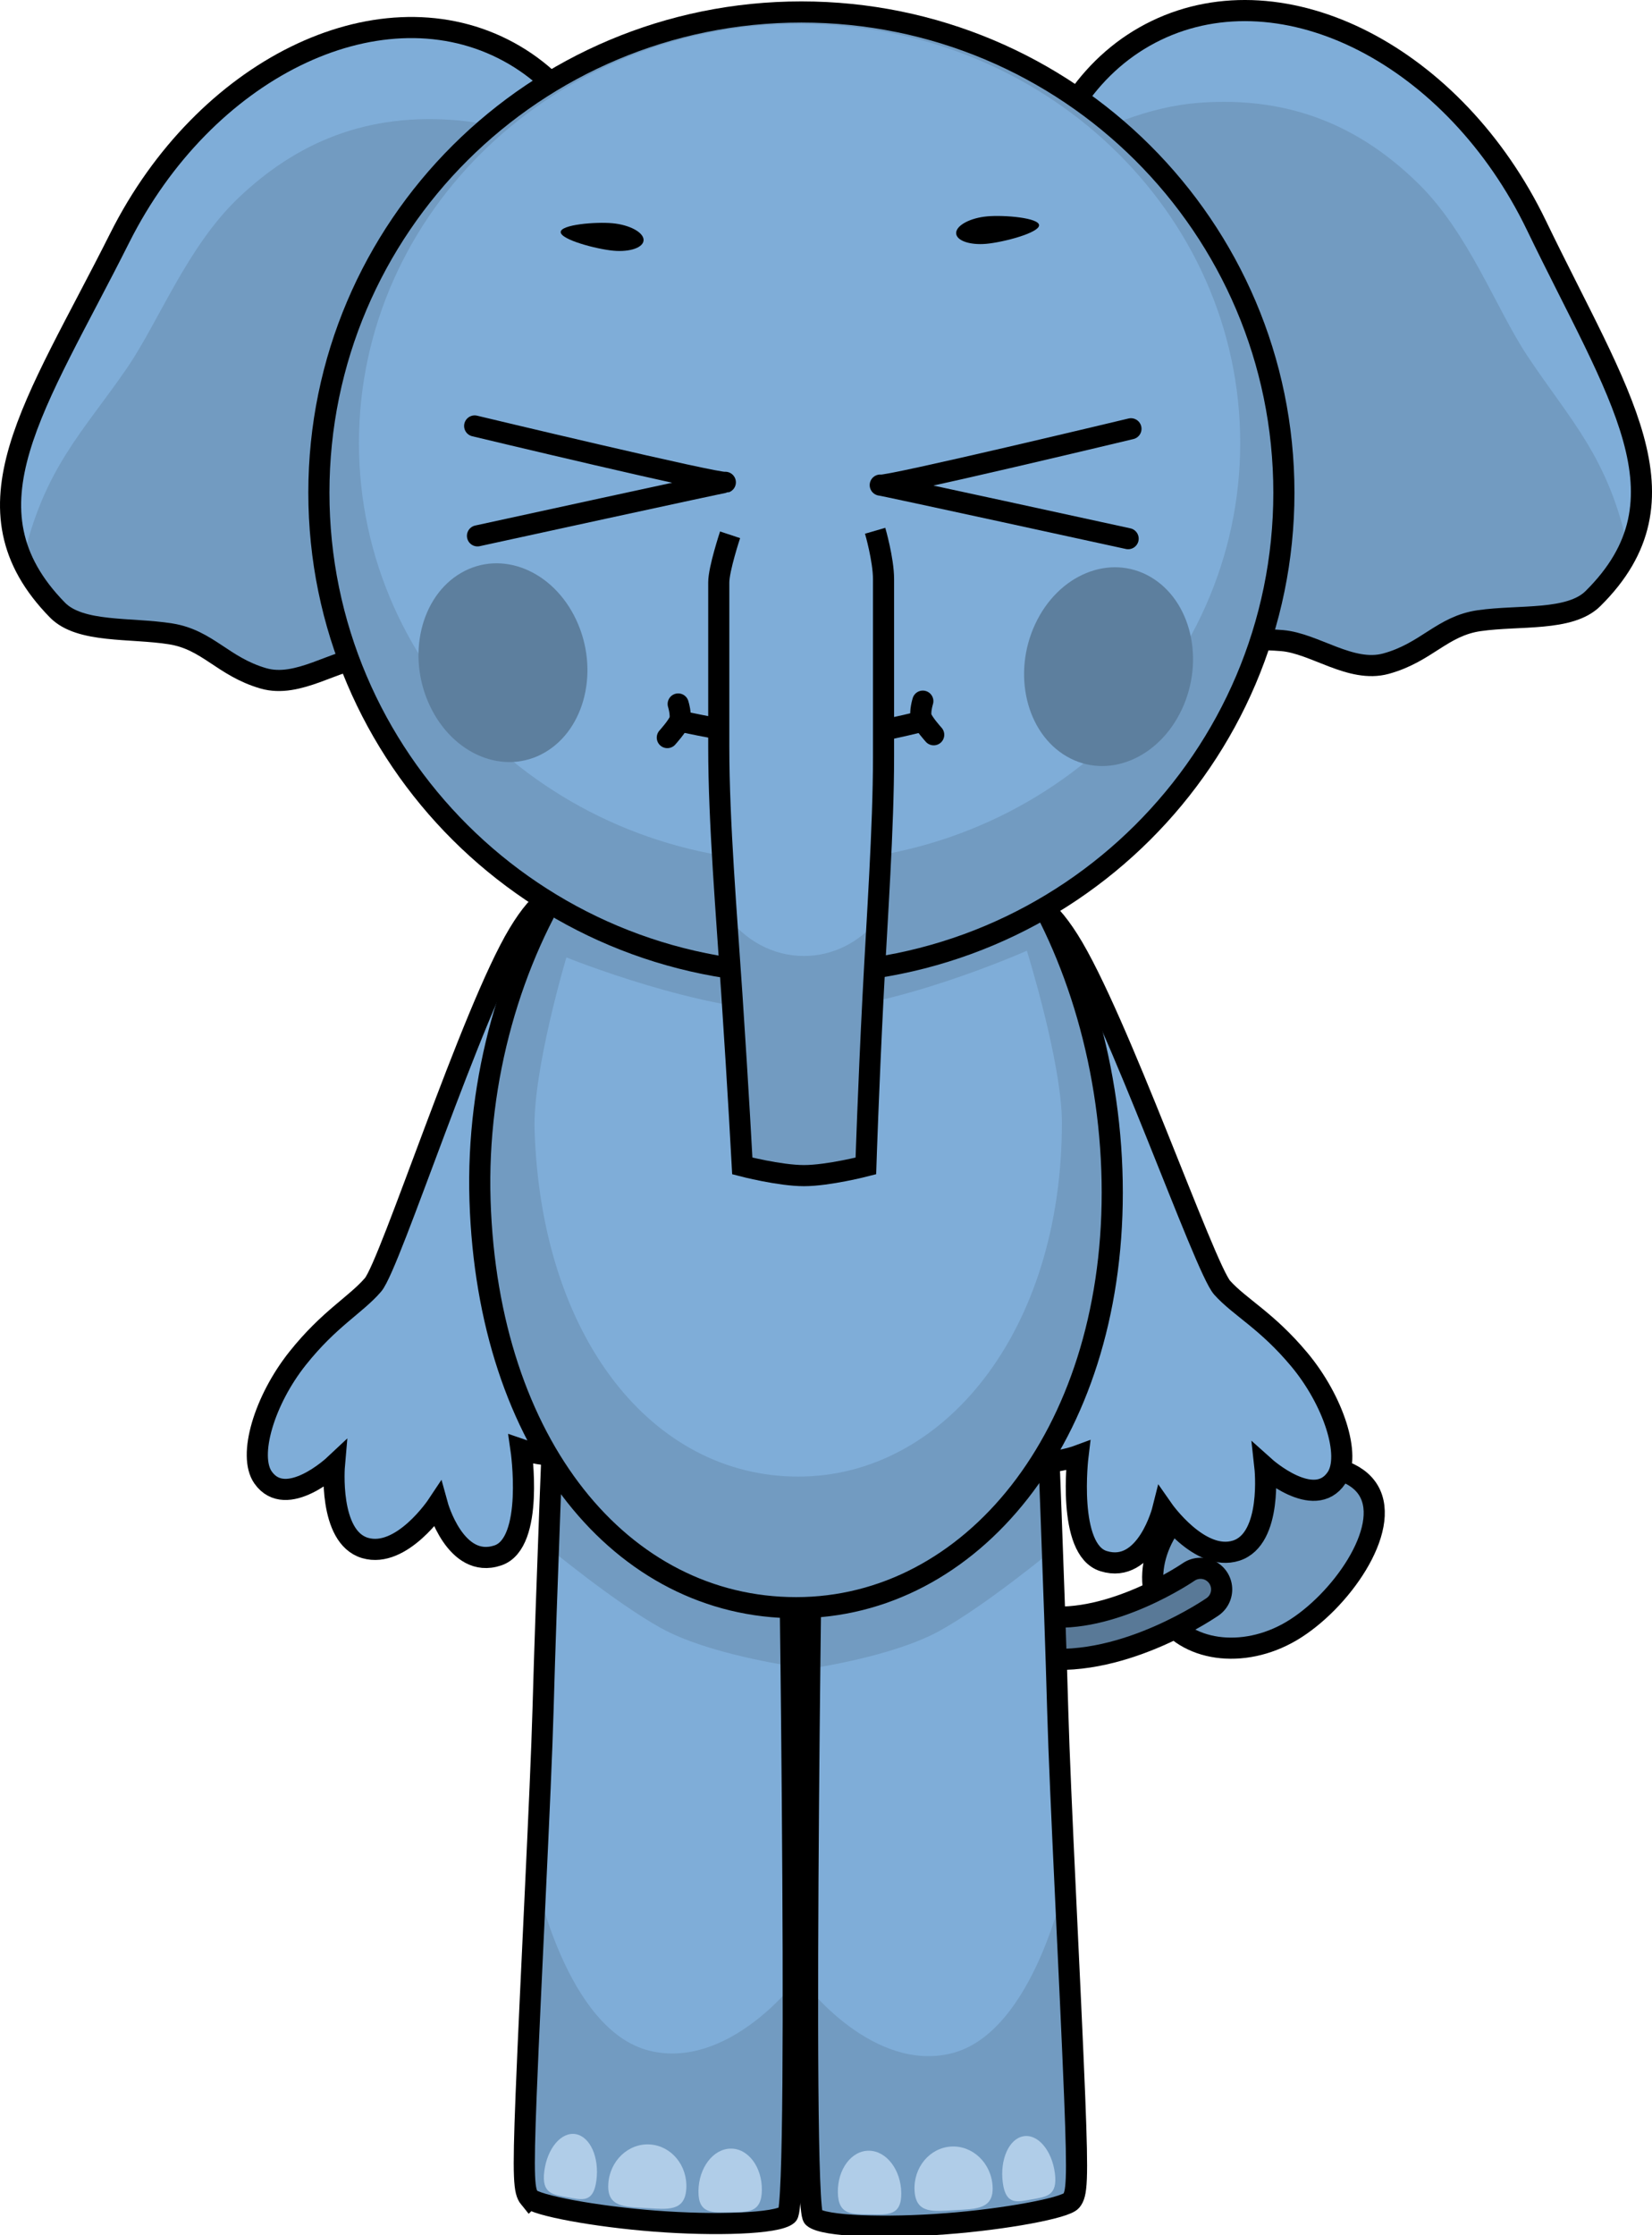 <svg version="1.1" xmlns="http://www.w3.org/2000/svg" xmlns:xlink="http://www.w3.org/1999/xlink" width="195.524" height="264.447" viewBox="0,0,195.524,264.447"><g transform="translate(-145.368,-70.852)"><g data-paper-data="{&quot;isPaintingLayer&quot;:true}" fill-rule="nonzero" stroke-linejoin="miter" stroke-miterlimit="10" stroke-dasharray="" stroke-dashoffset="0" style="mix-blend-mode: normal"><g><path d="M288.391,247.181c5.747,-3.392 16.248,-4.564 18.962,0.033c2.714,4.598 -3.388,13.224 -9.135,16.616c-5.747,3.392 -12.606,2.415 -15.319,-2.183c-2.714,-4.598 -0.255,-11.075 5.493,-14.467z" fill="#729bc1" stroke="#000000" stroke-width="2.5" stroke-linecap="butt"/><path d="M287.459,258.9c0,0 -9.706,6.716 -18.667,5.667c-8.961,-1.049 -20.333,-11 -20.333,-11" fill="none" stroke="#000000" stroke-width="7.5" stroke-linecap="round"/><path d="M287.459,258.9c0,0 -9.706,6.716 -18.667,5.667c-8.961,-1.049 -20.333,-11 -20.333,-11" fill="none" stroke="#597997" stroke-width="2.5" stroke-linecap="round"/></g><path d="M264.02,177.321c2.825,-0.739 4.998,0.298 7.82,4.743c5.763,9.078 16.085,38.821 18.189,41.151c2.11,2.337 5.258,3.866 9.108,8.474c4.059,4.858 6.178,11.392 4.415,14.012c-2.649,3.938 -8.473,-1.284 -8.473,-1.284c0,0 0.943,8.505 -3.402,9.893c-4.316,1.379 -8.682,-4.887 -8.682,-4.887c0,0 -1.925,7.71 -7.014,6.127c-4.382,-1.363 -3.025,-12.469 -3.025,-12.469c0,0 -6.366,2.365 -8.462,-1.289c-1.972,-3.437 3.872,-9.093 6.191,-11.947c1.905,-2.344 -9.876,-34.564 -10.322,-43.435c-0.258,-5.129 0.496,-8.263 3.656,-9.09z" data-paper-data="{&quot;index&quot;:null}" fill="#7fadd8" stroke="#000000" stroke-width="2.5" stroke-linecap="butt"/><path d="M218.327,185.397c-0.242,8.879 -11.283,41.361 -9.325,43.66c2.384,2.8 8.355,8.321 6.463,11.802c-2.012,3.701 -8.43,1.482 -8.43,1.482c0,0 1.611,11.072 -2.739,12.535c-5.052,1.699 -7.153,-5.965 -7.153,-5.965c0,0 -4.222,6.364 -8.568,5.084c-4.375,-1.289 -3.627,-9.812 -3.627,-9.812c0,0 -5.703,5.354 -8.441,1.477c-1.823,-2.58 0.146,-9.16 4.093,-14.11c3.744,-4.695 6.856,-6.296 8.912,-8.68c2.05,-2.378 11.689,-32.349 17.243,-41.557c2.719,-4.508 4.868,-5.595 7.71,-4.92c3.178,0.754 4.003,3.87 3.863,9.004z" data-paper-data="{&quot;index&quot;:null}" fill="#7fadd8" stroke="#000000" stroke-width="2.5" stroke-linecap="butt"/><g data-paper-data="{&quot;index&quot;:null}" stroke="#000000" stroke-linecap="butt"><path d="M257.327,333.95c-7.121,0.544 -14.455,0.322 -15.701,-0.752c-1.526,-1.316 0,-96.437 0,-96.437h27.632c0,0 0.925,22.972 1.301,36.573c0.266,9.629 1.492,32.695 2.003,45.627c0.4,10.115 0.248,11.473 -0.395,12.262c-0.705,0.864 -7.827,2.191 -14.84,2.727z" fill="#7fadd8" stroke-width="0"/><path d="M269.769,249.979c0.051,1.377 0.158,4.279 0.158,4.279c0,0 -7.774,6.445 -13.313,9.522c-5.539,3.076 -15.257,4.466 -15.257,4.466l0.269,-31.485h27.632c0,0 0.232,5.759 0.511,13.218z" fill="#729bc1" stroke-width="0"/><path d="M257.327,333.95c-7.121,0.544 -14.455,0.322 -15.701,-0.752c-0.445,-0.384 -0.67,-27.289 -0.67,-27.289c0,0 7.801,10.097 16.953,7.896c9.933,-2.389 13.603,-20.718 13.603,-20.718c0,0 0.869,21.303 1.049,25.875c0.4,10.115 0.248,11.473 -0.395,12.262c-0.705,0.864 -7.827,2.191 -14.84,2.727z" fill="#729bc1" stroke-width="0"/><path d="M257.327,333.95c-7.121,0.544 -14.455,0.322 -15.701,-0.752c-1.526,-1.316 0,-96.437 0,-96.437h27.632c0,0 0.925,22.972 1.301,36.573c0.266,9.629 1.492,32.695 2.003,45.627c0.4,10.115 0.248,11.473 -0.395,12.262c-0.705,0.864 -7.827,2.191 -14.84,2.727z" fill="none" stroke-width="2.5"/></g><g stroke="#000000" stroke-linecap="butt"><path d="M208.036,330.91c-0.644,-0.789 -0.795,-2.147 -0.395,-12.262c0.511,-12.931 1.737,-35.998 2.003,-45.627c0.376,-13.602 1.301,-36.573 1.301,-36.573h27.632c0,0 1.526,95.12 0,96.437c-1.245,1.074 -8.58,1.296 -15.701,0.752c-7.012,-0.536 -14.134,-1.863 -14.84,-2.727z" fill="#7fadd8" stroke-width="0"/><path d="M210.945,236.448h27.632l0.269,31.485c0,0 -9.718,-1.39 -15.257,-4.466c-5.539,-3.076 -13.313,-9.522 -13.313,-9.522c0,0 0.107,-2.902 0.158,-4.279c0.279,-7.459 0.511,-13.218 0.511,-13.218z" fill="#729bc1" stroke-width="0"/><path d="M208.036,330.91c-0.644,-0.789 -0.795,-2.147 -0.395,-12.262c0.181,-4.572 1.049,-25.875 1.049,-25.875c0,0 3.67,18.329 13.603,20.718c9.152,2.201 16.953,-7.896 16.953,-7.896c0,0 -0.225,26.905 -0.67,27.289c-1.245,1.074 -8.58,1.296 -15.701,0.752c-7.012,-0.536 -14.134,-1.863 -14.84,-2.727z" fill="#729bc1" stroke-width="0"/><path d="M208.036,330.91c-0.644,-0.789 -0.795,-2.147 -0.395,-12.262c0.511,-12.931 1.737,-35.998 2.003,-45.627c0.376,-13.602 1.301,-36.573 1.301,-36.573h27.632c0,0 1.526,95.12 0,96.437c-1.245,1.074 -8.58,1.296 -15.701,0.752c-7.012,-0.536 -14.134,-1.863 -14.84,-2.727z" fill="none" stroke-width="2.5"/></g><g stroke="#000000" stroke-linecap="butt"><path d="M277.01,211.944c0,28.943 -16.751,49.117 -37.414,49.117c-20.663,0 -36.497,-19.233 -37.414,-48.176c-0.917,-28.928 16.751,-56.637 37.414,-56.637c20.663,0 37.414,26.753 37.414,55.697z" fill="#729bc1" stroke-width="0"/><path d="M271.05,203.702c0,24.66 -13.971,41.848 -31.206,41.848c-17.235,0 -30.441,-16.387 -31.206,-41.047c-0.219,-7.054 3.765,-20.378 3.765,-20.378c0,0 16.282,6.591 27.441,6.434c11.159,-0.157 27.06,-7.225 27.06,-7.225c0,0 4.147,13.257 4.147,20.369z" fill="#7fadd8" stroke-width="0"/><path d="M277.01,211.944c0,28.943 -16.751,49.117 -37.414,49.117c-20.663,0 -36.497,-19.233 -37.414,-48.176c-0.917,-28.928 16.751,-56.637 37.414,-56.637c20.663,0 37.414,26.753 37.414,55.697z" fill="none" stroke-width="2.5"/></g><path d="M226.595,329.798c-0.163,2.739 -2.219,2.442 -4.769,2.291c-2.55,-0.152 -4.627,-0.101 -4.464,-2.839c0.163,-2.739 2.362,-4.836 4.912,-4.684c2.55,0.152 4.485,2.494 4.322,5.233z" fill="#b0cde8" stroke="none" stroke-width="0" stroke-linecap="butt"/><path d="M215.956,328.824c-0.357,2.718 -1.715,2.296 -3.417,1.99c-1.702,-0.307 -3.105,-0.383 -2.748,-3.101c0.357,-2.718 2.027,-4.672 3.729,-4.365c1.702,0.307 2.793,2.759 2.435,5.476z" fill="#b0cde8" stroke="none" stroke-width="0" stroke-linecap="butt"/><path d="M257.934,324.815c2.55,-0.152 4.749,1.946 4.912,4.685c0.163,2.739 -1.915,2.688 -4.464,2.839c-2.55,0.152 -4.607,0.448 -4.769,-2.291c-0.163,-2.739 1.772,-5.082 4.322,-5.233z" data-paper-data="{&quot;index&quot;:null}" fill="#b0cde8" stroke="none" stroke-width="0" stroke-linecap="butt"/><path d="M266.489,323.598c1.702,-0.307 3.372,1.647 3.729,4.365c0.357,2.718 -1.045,2.794 -2.748,3.101c-1.702,0.307 -3.06,0.728 -3.417,-1.99c-0.357,-2.718 0.733,-5.169 2.435,-5.476z" data-paper-data="{&quot;index&quot;:null}" fill="#b0cde8" stroke="none" stroke-width="0" stroke-linecap="butt"/><path d="M231.843,325.057c2.073,-0.028 3.727,2.172 3.696,4.914c-0.032,2.742 -1.71,2.59 -3.783,2.618c-2.073,0.028 -3.755,0.224 -3.723,-2.517c0.032,-2.742 1.738,-4.987 3.811,-5.015z" data-paper-data="{&quot;index&quot;:null}" fill="#b0cde8" stroke="none" stroke-width="0" stroke-linecap="butt"/><path d="M252.038,330.322c0.032,2.742 -1.651,2.545 -3.723,2.517c-2.073,-0.028 -3.751,0.124 -3.783,-2.618c-0.032,-2.742 1.623,-4.942 3.696,-4.914c2.073,0.028 3.779,2.273 3.811,5.015z" data-paper-data="{&quot;index&quot;:null}" fill="#b0cde8" stroke="none" stroke-width="0" stroke-linecap="butt"/><g data-paper-data="{&quot;index&quot;:null}" stroke="#000000" stroke-linecap="butt"><path d="M272.277,124.035c-9.68,-20.062 -5.228,-42.26 9.943,-49.58c15.171,-7.32 35.317,3.01 44.997,23.072c9.68,20.062 18.656,32.301 6.683,44.149c-2.735,2.706 -8.691,1.925 -13.451,2.608c-4.411,0.633 -6.226,3.764 -11.038,5.085c-4.162,1.142 -8.432,-2.401 -12.302,-2.726c-4.713,-0.395 -6.345,0.525 -11.102,-1.098c-6.117,-2.087 -11.831,-17.577 -13.729,-21.51z" fill="#7fadd8" stroke-width="0"/><path d="M272.277,124.035c-5.817,-12.056 -6.531,-24.883 -2.882,-34.789c6.304,-3.409 12.032,-5.785 17.847,-6.229c11.007,-0.841 19.27,2.953 25.999,9.561c5.983,5.876 9.17,14.746 12.884,20.354c4.978,7.516 9.709,12.04 11.969,23.051c-0.926,1.927 -2.297,3.815 -4.195,5.694c-2.735,2.706 -8.691,1.925 -13.451,2.608c-4.411,0.633 -6.226,3.764 -11.038,5.085c-4.162,1.142 -8.432,-2.401 -12.302,-2.726c-4.713,-0.395 -6.345,0.525 -11.102,-1.098c-6.117,-2.087 -11.831,-17.577 -13.729,-21.51z" fill="#729bc1" stroke-width="0"/><path d="M272.277,124.035c-9.68,-20.062 -5.228,-42.26 9.943,-49.58c15.171,-7.32 35.317,3.01 44.997,23.072c9.68,20.062 18.656,32.301 6.683,44.149c-2.735,2.706 -8.691,1.925 -13.451,2.608c-4.411,0.633 -6.226,3.764 -11.038,5.085c-4.162,1.142 -8.432,-2.401 -12.302,-2.726c-4.713,-0.395 -6.345,0.525 -11.102,-1.098c-6.117,-2.087 -11.831,-17.577 -13.729,-21.51z" fill="none" stroke-width="2.5"/></g><g stroke="#000000" stroke-linecap="butt"><path d="M214.057,126.362c-1.96,3.902 -7.918,19.3 -14.068,21.29c-4.783,1.548 -6.4,0.602 -11.118,0.923c-3.874,0.263 -8.2,3.739 -12.343,2.531c-4.79,-1.397 -6.556,-4.556 -10.956,-5.259c-4.748,-0.759 -10.716,-0.072 -13.408,-2.821c-11.784,-12.036 -2.616,-24.131 7.38,-44.038c9.996,-19.907 30.303,-29.916 45.356,-22.357c15.053,7.559 19.153,29.824 9.157,49.731z" fill="#7fadd8" stroke-width="0"/><path d="M214.057,126.362c-1.96,3.902 -7.918,19.3 -14.068,21.29c-4.783,1.548 -6.4,0.602 -11.118,0.923c-3.874,0.263 -8.2,3.739 -12.343,2.531c-4.79,-1.397 -6.556,-4.556 -10.956,-5.259c-4.748,-0.759 -10.716,-0.072 -13.408,-2.821c-1.868,-1.908 -3.21,-3.817 -4.105,-5.759c2.434,-10.974 7.236,-15.422 12.332,-22.859c3.802,-5.548 7.129,-14.367 13.205,-20.147c6.832,-6.5 15.155,-10.163 26.147,-9.149c5.808,0.536 11.497,3.002 17.746,6.511c3.492,9.963 2.575,22.777 -3.432,34.739z" fill="#729bc1" stroke-width="0"/><path d="M214.057,126.362c-1.96,3.902 -7.918,19.3 -14.068,21.29c-4.783,1.548 -6.4,0.602 -11.118,0.923c-3.874,0.263 -8.2,3.739 -12.343,2.531c-4.79,-1.397 -6.556,-4.556 -10.956,-5.259c-4.748,-0.759 -10.716,-0.072 -13.408,-2.821c-11.784,-12.036 -2.616,-24.131 7.38,-44.038c9.996,-19.907 30.303,-29.916 45.356,-22.357c15.053,7.559 19.153,29.824 9.157,49.731z" fill="none" stroke-width="2.5"/></g><g stroke-linecap="butt"><g stroke="#000000"><path d="M297.324,129.14c0,31.409 -25.568,56.872 -57.107,56.872c-31.539,0 -57.107,-25.462 -57.107,-56.872c0,-31.409 25.568,-56.872 57.107,-56.872c31.539,0 57.107,25.462 57.107,56.872z" fill="#729bc1" stroke-width="0"/><path d="M292.154,123.265c0,27.386 -23.349,49.587 -52.151,49.587c-28.802,0 -52.151,-22.201 -52.151,-49.587c0,-27.386 23.349,-49.587 52.151,-49.587c28.802,0 52.151,22.201 52.151,49.587z" fill="#7fadd8" stroke-width="0"/><path d="M297.324,129.14c0,31.409 -25.568,56.872 -57.107,56.872c-31.539,0 -57.107,-25.462 -57.107,-56.872c0,-31.409 25.568,-56.872 57.107,-56.872c31.539,0 57.107,25.462 57.107,56.872z" fill="none" stroke-width="2.5"/></g><path d="M213.578,144.215c2.737,5.866 1.069,12.877 -3.725,15.661c-4.795,2.783 -10.901,0.284 -13.638,-5.581c-2.737,-5.866 -1.069,-12.877 3.725,-15.661c4.795,-2.783 10.901,-0.284 13.638,5.581z" fill="#5d7f9e" stroke="none" stroke-width="0"/><path d="M281.529,139.104c4.795,2.783 6.463,9.795 3.725,15.661c-2.737,5.866 -8.844,8.365 -13.638,5.581c-4.795,-2.783 -6.463,-9.795 -3.725,-15.661c2.737,-5.866 8.844,-8.365 13.638,-5.581z" data-paper-data="{&quot;index&quot;:null}" fill="#5d7f9e" stroke="none" stroke-width="0"/></g><path d="M221.54,99.224c0.026,0.897 -1.576,1.474 -3.578,1.289c-2.002,-0.185 -6.206,-1.298 -6.232,-2.195c-0.026,-0.897 4.135,-1.238 6.137,-1.053c2.002,0.185 3.647,1.062 3.673,1.959z" fill="#000000" stroke="none" stroke-width="0" stroke-linecap="butt"/><path d="M262.212,96.45c2.003,-0.181 6.163,0.167 6.135,1.064c-0.028,0.897 -4.233,2.003 -6.236,2.184c-2.003,0.181 -3.604,-0.399 -3.576,-1.296c0.028,-0.897 1.674,-1.771 3.677,-1.952z" data-paper-data="{&quot;index&quot;:null}" fill="#000000" stroke="none" stroke-width="0" stroke-linecap="butt"/><path d="M253.952,156.326c0,0 -8.294,2.087 -12.967,2.087c-4.673,0 -14.407,-2.087 -14.407,-2.087" fill="none" stroke="#000000" stroke-width="2.5" stroke-linecap="round"/><path d="" fill="#729bc1" stroke="#000000" stroke-width="0" stroke-linecap="butt"/><g stroke="#000000" stroke-linecap="butt"><path d="M249.939,137.466c0,0 0,13.877 0,22.932c0,8.491 -0.769,19.115 -1.234,28.245c-0.57,11.202 -0.856,20.153 -0.856,20.153c0,0 -4.44,1.145 -7.33,1.145c-2.889,0 -7.295,-1.145 -7.295,-1.145c0,0 -0.478,-8.944 -1.23,-20.22c-0.629,-9.433 -1.556,-20.499 -1.556,-29.324c0,-8.703 0,-21.692 0,-21.692z" fill="#7fadd8" stroke-width="0"/><path d="M248.705,188.643c-0.57,11.202 -0.856,20.153 -0.856,20.153c0,0 -4.44,1.145 -7.33,1.145c-2.889,0 -7.295,-1.145 -7.295,-1.145c0,0 -0.478,-8.944 -1.23,-20.22c-0.202,-3.028 -0.435,-6.224 -0.657,-9.459c2.154,2.95 5.465,4.839 9.179,4.839c3.438,0 6.531,-1.619 8.68,-4.199c-0.172,3.034 -0.347,6.033 -0.492,8.886z" fill="#729bc1" stroke-width="0"/><path d="M248.946,133.648c0,0 0.993,3.403 0.993,5.732c0,4.766 0,14.935 0,21.019c0,8.491 -0.769,19.115 -1.234,28.245c-0.57,11.202 -0.856,20.153 -0.856,20.153c0,0 -4.44,1.145 -7.33,1.145c-2.889,0 -7.295,-1.145 -7.295,-1.145c0,0 -0.478,-8.944 -1.23,-20.22c-0.629,-9.433 -1.556,-20.499 -1.556,-29.324c0,-6.312 0,-15.261 0,-19.492c0,-1.602 1.341,-5.636 1.341,-5.636" fill="none" stroke-width="2.5"/></g><path d="M225.636,154.141c0,0 0.393,1.269 0.177,1.936c-0.213,0.658 -1.464,2.041 -1.464,2.041" fill="#7fadd8" stroke="#000000" stroke-width="2.5" stroke-linecap="round"/><path d="M255.877,157.784c0,0 -1.251,-1.383 -1.464,-2.041c-0.216,-0.667 0.177,-1.936 0.177,-1.936" data-paper-data="{&quot;index&quot;:null}" fill="#7fadd8" stroke="#000000" stroke-width="2.5" stroke-linecap="round"/><path d="M201.548,121.249c0,0 28.904,6.924 29.667,6.667c0.57,-0.192 -29.333,6.333 -29.333,6.333" fill="none" stroke="#000000" stroke-width="2.5" stroke-linecap="round"/><path d="M278.889,134.582c0,0 -29.903,-6.525 -29.333,-6.333c0.762,0.257 29.667,-6.667 29.667,-6.667" data-paper-data="{&quot;index&quot;:null}" fill="none" stroke="#000000" stroke-width="2.5" stroke-linecap="round"/></g></g></svg>